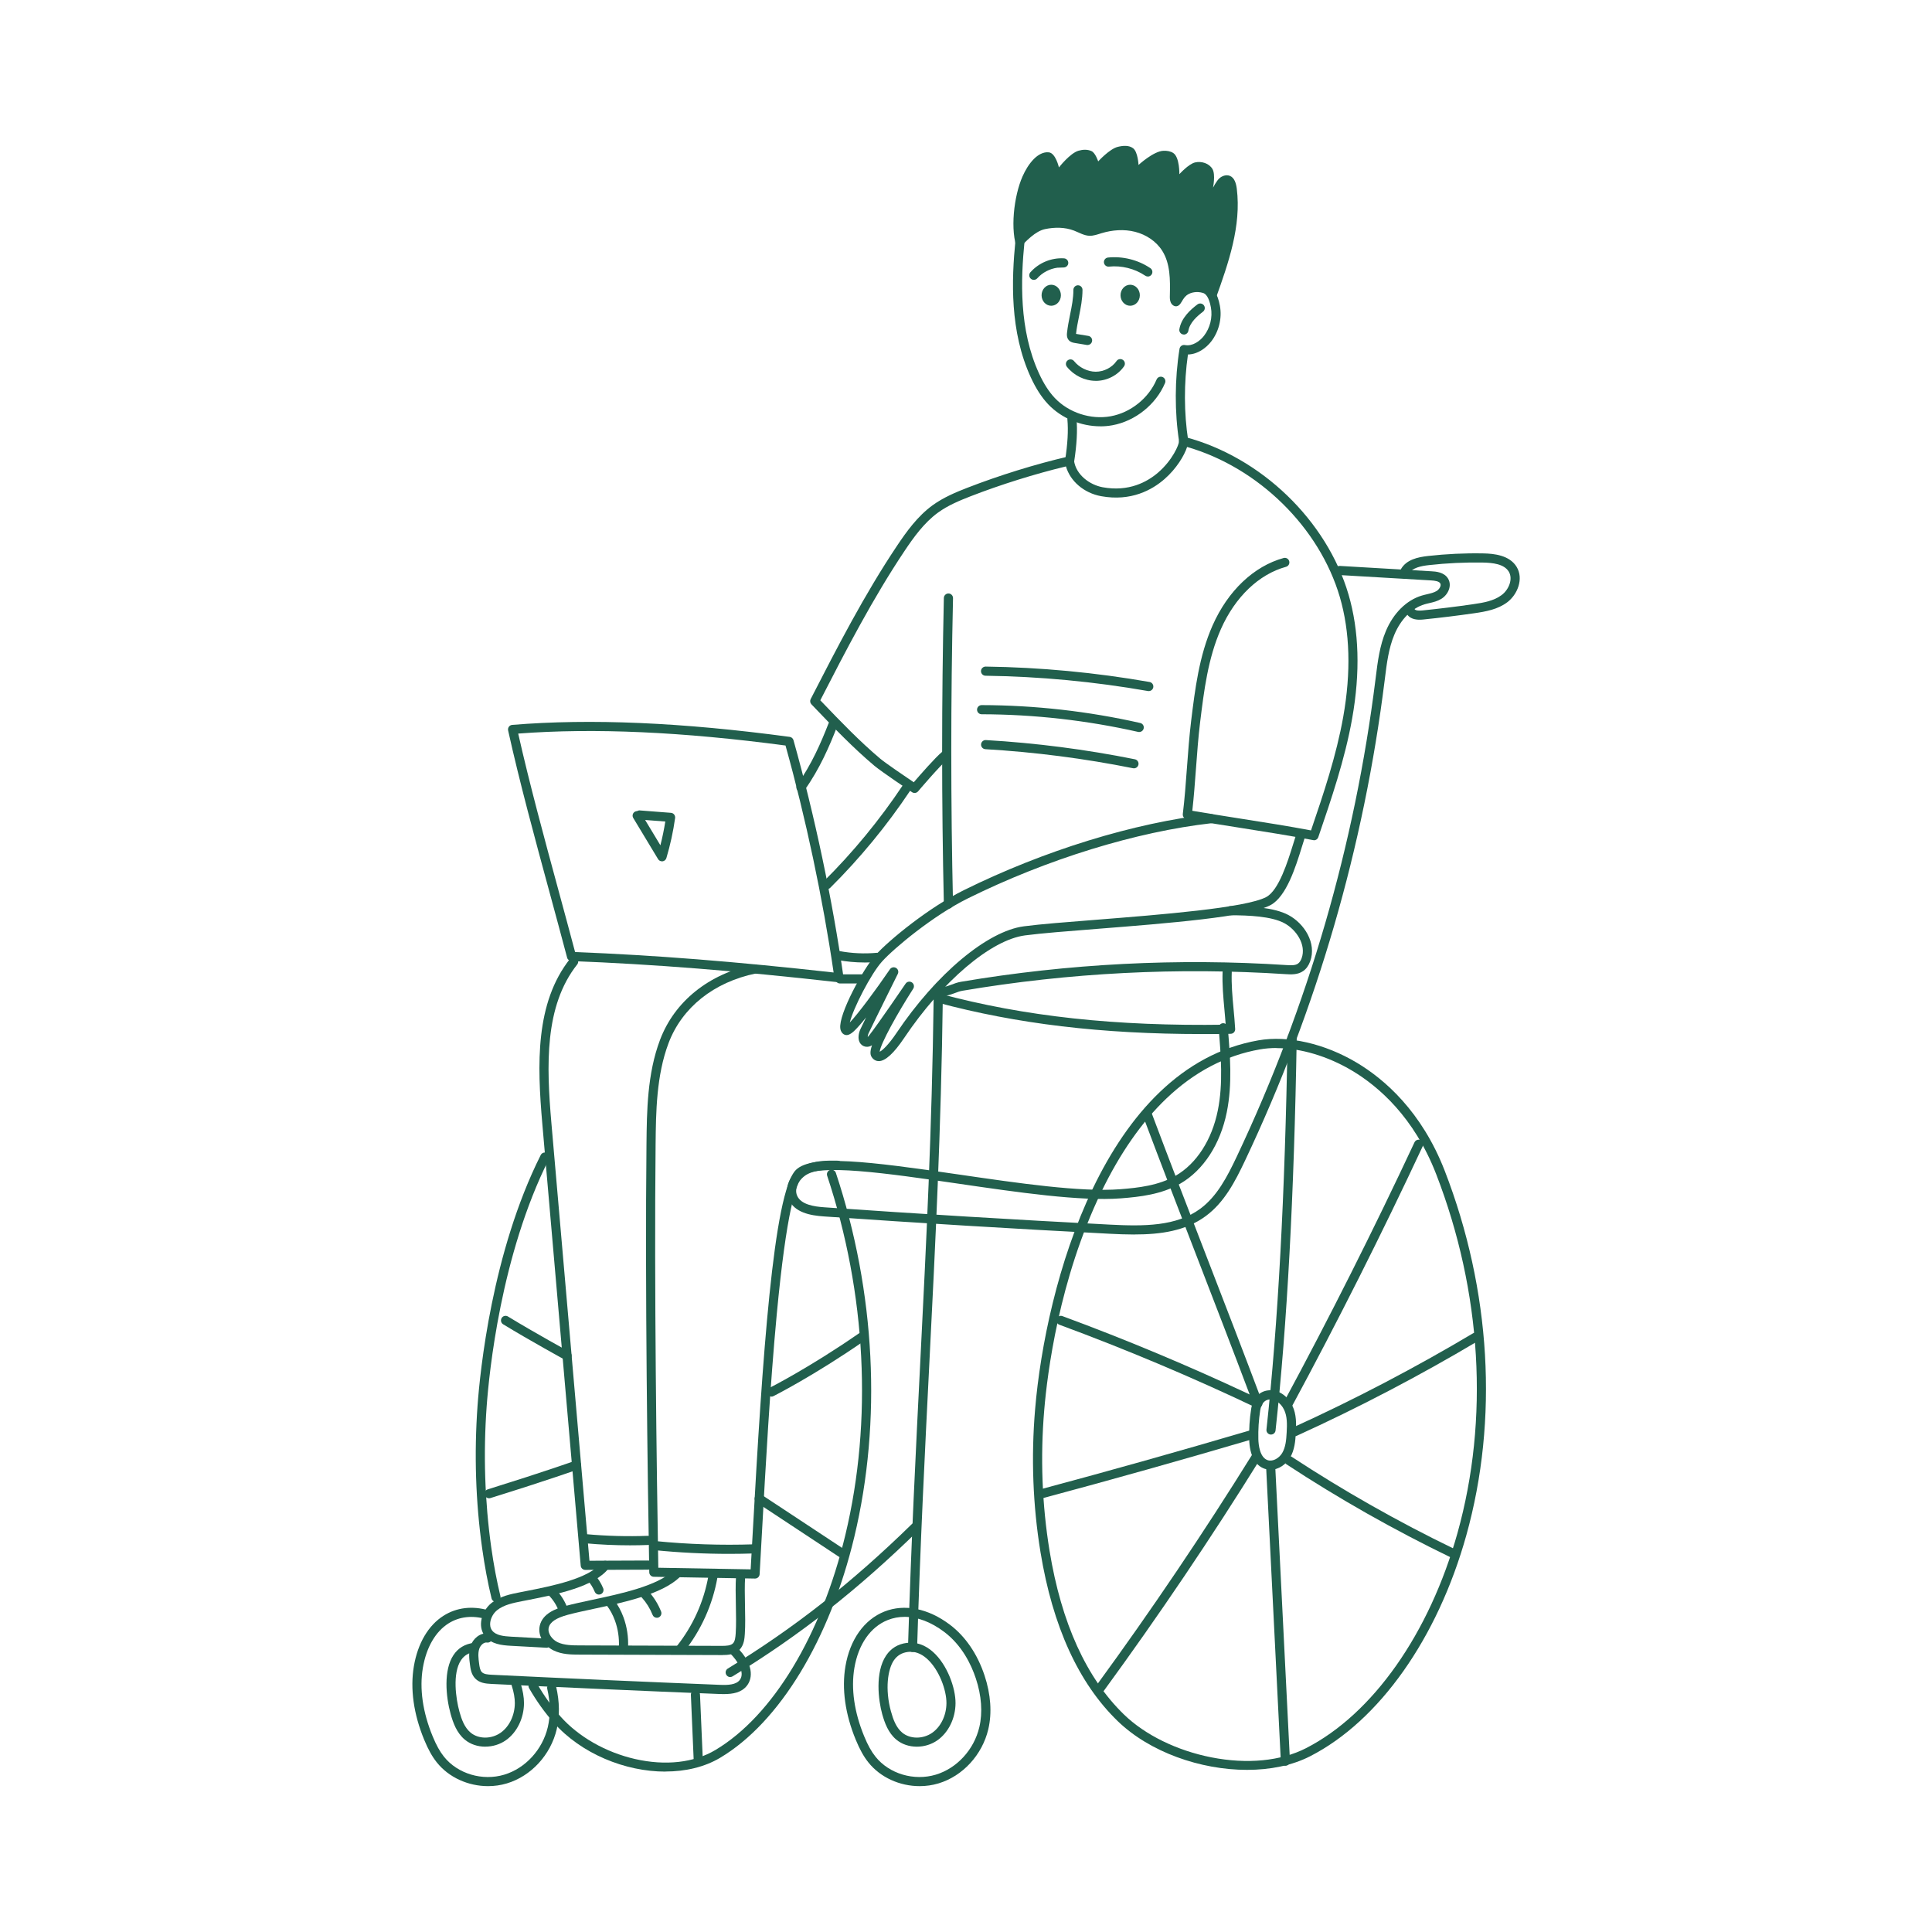 <?xml version="1.0" encoding="UTF-8"?> <svg xmlns="http://www.w3.org/2000/svg" id="Layer_1" data-name="Layer 1" viewBox="0 0 500 500"><defs><style> .cls-1 { fill: #215f4d; } </style></defs><path class="cls-1" d="M294.99,76.41c0-1.5-1.12-2.72-2.5-2.72s-2.5,1.22-2.5,2.72,1.12,2.72,2.5,2.72,2.5-1.22,2.5-2.72Z"></path><path class="cls-1" d="M274.56,76.41c0-1.5-1.12-2.72-2.5-2.72s-2.5,1.22-2.5,2.72,1.12,2.72,2.5,2.72,2.5-1.22,2.5-2.72Z"></path><path class="cls-1" d="M267.55,72.43c-.28,0-.56-.1-.78-.3-.49-.43-.53-1.18-.1-1.67,2.17-2.45,5.42-3.8,8.69-3.6.63.04,1.12.56,1.11,1.19,0,.63-.51,1.14-1.14,1.17l-1.54.06s-.09,0-.13,0c-1.99.27-3.89,1.25-5.22,2.75-.23.26-.56.4-.89.4Z"></path><path class="cls-1" d="M297.07,71.56c-.23,0-.45-.06-.66-.2l-.07-.04c-2.7-1.81-6.1-2.66-9.34-2.32-.65.07-1.23-.4-1.3-1.05-.07-.65.4-1.23,1.05-1.3,3.78-.39,7.75.59,10.9,2.71l.06.04c.54.36.69,1.1.33,1.64-.23.34-.6.53-.98.53Z"></path><path class="cls-1" d="M281.47,89.3c-.06,0-.13,0-.19-.02l-3.19-.53c-.35-.06-1.01-.17-1.49-.71-.59-.67-.5-1.52-.46-1.89.17-1.59.48-3.17.79-4.69.45-2.21.87-4.31.86-6.44,0-.65.53-1.18,1.18-1.19h0c.65,0,1.18.53,1.18,1.18,0,2.37-.46,4.68-.91,6.91-.3,1.47-.6,2.99-.76,4.47,0,0,0,.02,0,.02l3.18.52c.64.11,1.08.72.97,1.36-.1.58-.6.99-1.17.99ZM278.24,86.37h0Z"></path><path class="cls-1" d="M283.58,98.56s-.03,0-.05,0c-2.82-.02-5.59-1.37-7.41-3.63-.41-.51-.33-1.25.18-1.66.51-.41,1.25-.33,1.66.18,1.36,1.68,3.5,2.73,5.58,2.75.01,0,.02,0,.04,0,2.11,0,4.22-1.08,5.38-2.76.37-.54,1.11-.67,1.65-.3.54.37.67,1.11.3,1.65-1.62,2.34-4.42,3.78-7.33,3.78Z"></path><path class="cls-1" d="M284.77,110.33c-5,0-10.06-2.08-13.5-5.7-1.7-1.8-3.18-4.09-4.52-7.01-5.44-11.86-4.97-25.15-3.95-35.4.06-.65.64-1.12,1.29-1.06.65.06,1.12.64,1.06,1.29-.99,9.95-1.46,22.84,3.74,34.18,1.23,2.68,2.57,4.76,4.09,6.37,3.62,3.81,9.3,5.67,14.47,4.73,5.17-.94,9.83-4.68,11.88-9.52.25-.6.95-.88,1.55-.63.6.25.88.95.63,1.55-2.35,5.56-7.7,9.85-13.63,10.93-1.02.19-2.07.28-3.11.28Z"></path><path class="cls-1" d="M306.34,115.38c-.57,0-1.08-.42-1.17-1-1.2-7.67-1.17-16.23.09-24.11.05-.32.23-.6.49-.78.26-.18.59-.25.9-.19,1.96.38,3.87-1.03,4.91-2.35,1.61-2.06,2.29-4.82,1.82-7.39-.5-2.75-1.39-3.56-2.05-3.75-3.18-.94-5.4,1.28-5.92,2.13-.34.56-1.07.73-1.63.39-.56-.34-.73-1.07-.39-1.63,1.15-1.87,4.49-4.38,8.61-3.16,1.88.56,3.13,2.44,3.71,5.6.59,3.22-.26,6.69-2.28,9.27-1.31,1.67-3.49,3.29-5.99,3.33-1.06,7.34-1.04,15.21.07,22.29.1.65-.34,1.25-.99,1.35-.06,0-.12.01-.18.01Z"></path><path class="cls-1" d="M306.39,86.58c-.07,0-.13,0-.2-.02-.64-.11-1.08-.72-.97-1.36.5-2.96,2.91-5.08,4.68-6.42.52-.39,1.26-.29,1.66.23.39.52.29,1.26-.23,1.66-1.45,1.1-3.42,2.8-3.78,4.93-.1.58-.6.99-1.17.99Z"></path><path class="cls-1" d="M276.82,120.47c-.06,0-.12,0-.18-.01-.65-.1-1.09-.7-.99-1.35.66-4.3.85-7.66.59-10.57-.06-.65.42-1.22,1.08-1.28.65-.06,1.22.42,1.28,1.08.27,3.1.08,6.64-.61,11.13-.09.59-.59,1-1.17,1Z"></path><path class="cls-1" d="M263.37,64.75c-2.08-5.07-.95-14.09,1.25-19.07.74-1.66,1.68-3.26,2.96-4.55,1.04-1.04,2.44-1.89,3.89-1.7,1.75.23,2.58,3.9,2.58,3.9,0,0,2.88-3.71,5.09-4.33,1.09-.31,2.3-.37,3.33.1,1.03.46,1.74,2.67,1.74,2.67,0,0,2.93-3.23,5.06-3.76,1.34-.33,2.88-.47,3.98.36,1.25.95,1.4,4.32,1.4,4.32,0,0,3.88-3.58,6.46-3.67.89-.03,1.82.1,2.56.6,1.64,1.12,1.55,5.46,1.55,5.46,0,0,2.37-2.64,4.05-3.04,1.68-.39,3.65.22,4.52,1.71.83,1.42.14,4.81.14,4.81,0,0,.91-1.76,1.64-2.41.73-.65,1.8-1.01,2.71-.64,1.23.49,1.63,2.01,1.8,3.32,1.2,9.66-2.15,19.24-5.44,28.4-.91-1.33-2.82-2.06-4.43-2.03-1.61.03-3.19.93-4.04,2.3-.45.71-.84,1.65-1.68,1.76-.64.09-1.24-.4-1.5-.99-.26-.59-.25-1.26-.23-1.9.09-3.93.13-8.13-1.97-11.46-1.56-2.48-4.19-4.2-7.04-4.92-2.84-.72-5.88-.49-8.68.36-1.02.31-2.05.7-3.12.67-1.41-.05-2.67-.83-3.99-1.34-2.37-.91-5.02-.91-7.5-.39-2.48.52-4.92,3.03-7.11,5.45Z"></path><path class="cls-1" d="M340.1,217.45c-.07,0-.15,0-.22-.02-6.08-1.17-12.57-2.19-18.85-3.18-4.63-.73-9.41-1.48-13.95-2.28-.62-.11-1.04-.68-.97-1.31.48-3.92.78-8.01,1.07-11.96.29-3.98.6-8.09,1.08-12.07,1.02-8.3,2.07-16.89,5.56-24.78,3.97-8.96,10.67-15.32,18.38-17.44.63-.17,1.28.2,1.45.83.17.63-.2,1.28-.83,1.45-7.03,1.93-13.17,7.81-16.85,16.12-3.35,7.57-4.38,15.98-5.38,24.11-.48,3.92-.78,8.01-1.07,11.96-.27,3.61-.54,7.32-.95,10.95,4.18.72,8.56,1.41,12.8,2.08,5.95.93,12.1,1.9,17.92,3,3.25-9.53,6.56-19.38,8.34-29.41,2.05-11.55,1.75-21.98-.88-30.98-5.29-18.05-21.08-33.52-39.53-38.85-.71,2.22-2.77,5.63-5.83,8.3-3.21,2.81-8.66,5.86-16.43,4.44-4.44-.81-8-3.89-9.09-7.7-8,1.92-16.92,4.71-24.67,7.72-2.84,1.11-5.84,2.34-8.43,4.22-3.62,2.62-6.37,6.49-8.66,9.91-8.23,12.3-15.15,25.69-21.82,38.68l.42.43c4.79,5,9.74,10.16,15.09,14.67,1.41,1.18,6.59,4.7,8.68,6.11,1.6-1.86,5.55-6.39,7.34-7.87.5-.42,1.25-.35,1.67.16.42.5.35,1.25-.16,1.67-2.07,1.71-7.68,8.32-7.73,8.39-.39.46-1.06.55-1.56.22-.32-.21-7.89-5.28-9.76-6.85-5.45-4.59-10.45-9.8-15.28-14.85l-1-1.04c-.35-.36-.43-.91-.2-1.36,6.82-13.28,13.87-27.01,22.34-39.66,2.4-3.59,5.3-7.66,9.23-10.51,2.82-2.04,6.1-3.4,8.96-4.51,8.23-3.2,17.77-6.16,26.17-8.1.33-.08.67,0,.94.18.27.19.46.49.5.82.5,3.77,4.11,6.35,7.43,6.96,6.75,1.24,11.51-1.37,14.31-3.77,3.8-3.26,5.45-7.29,5.43-8.06-.01-.37.15-.74.45-.97.29-.23.68-.32,1.04-.23,19.74,5.19,36.78,21.59,42.4,40.8,2.74,9.36,3.06,20.14.94,32.06-1.87,10.56-5.38,20.81-8.77,30.74-.17.49-.62.8-1.12.8Z"></path><path class="cls-1" d="M227.43,274.61s0,0-.01,0c-.74,0-1.39-.37-1.82-1.03-.33-.51-.54-1.22.07-3.07-.45.29-1.02.49-1.68.37-.66-.12-1.2-.52-1.51-1.11-.55-1.07-.23-2.53.21-3.45.33-.71.85-1.77,1.45-3.01-.66.83-1.26,1.54-1.78,2.13-1.48,1.67-2.8,2.99-4.03,2.21-.33-.21-.75-.65-.86-1.49-.49-3.71,6.04-15.6,9.05-18.92,3.7-4.09,13.99-12.45,22.91-16.86,20.78-10.28,44.07-17.45,63.9-19.69.65-.07,1.24.39,1.31,1.04.07.65-.39,1.23-1.04,1.31-19.57,2.21-42.57,9.3-63.11,19.46-8.96,4.43-19.07,12.85-22.21,16.33-2.88,3.18-7.5,12.17-8.35,15.79,2.19-2.31,6.67-8.34,10.38-13.77.35-.51,1.04-.67,1.58-.35.54.31.74.99.46,1.55-.06.12-5.9,11.87-7.52,15.28-.19.39-.26.79-.27,1.06.08-.08.19-.2.33-.37,2.21-2.77,9.41-13.34,9.48-13.45.36-.54,1.09-.68,1.63-.32.54.36.69,1.08.34,1.63-4.13,6.43-8.44,14.21-8.68,16.31.72-.32,2.36-1.88,4.36-4.86,10.25-15.27,23.5-26.36,32.96-27.6,4.24-.56,10.99-1.09,18.8-1.7,16.31-1.29,38.65-3.05,43.93-5.88,3.26-1.75,5.57-9.21,6.95-13.66.27-.87.5-1.62.71-2.25.21-.62.88-.95,1.5-.74.62.21.95.88.74,1.5-.2.6-.43,1.33-.69,2.19-1.58,5.11-3.98,12.84-8.1,15.05-5.72,3.06-26.51,4.7-44.86,6.15-7.78.61-14.5,1.14-18.68,1.69-8.83,1.16-21.41,11.84-31.3,26.57-2.66,3.96-4.86,5.97-6.55,5.97ZM227.66,272.46s0,0,0,0h0ZM219.83,265.89h0,0Z"></path><path class="cls-1" d="M217.12,254.21s-.09,0-.13,0c-26.52-2.98-47.84-4.67-69.12-5.49-.52-.02-.97-.38-1.1-.88-1.44-5.46-2.95-11-4.54-16.87-3.81-14.01-7.75-28.5-10.73-41.93-.07-.33,0-.68.2-.96.2-.28.51-.45.86-.48,20.39-1.67,43.88-.65,71.81,3.1.47.06.85.4.98.85,5.51,19.61,10.1,41.38,12.94,61.31.05.36-.07.73-.32.99-.22.23-.53.36-.85.36ZM148.84,246.39c20.64.81,41.38,2.45,66.9,5.29-2.8-19.16-7.2-39.92-12.45-58.74-26.8-3.56-49.46-4.58-69.18-3.09,2.93,13,6.73,26.97,10.4,40.49,1.51,5.57,2.95,10.85,4.32,16.04Z"></path><path class="cls-1" d="M171.32,222.91c-.41,0-.8-.21-1.01-.57l-6.42-10.64c-.34-.56-.16-1.29.4-1.62.19-.11.4-.17.61-.17.2-.13.45-.19.71-.17l8.03.62c.33.03.63.18.83.44.2.25.29.58.25.9-.49,3.5-1.25,6.98-2.26,10.37-.13.45-.52.78-.98.84-.05,0-.1,0-.15,0ZM166.96,212.21l3.95,6.55c.52-2.03.94-4.08,1.27-6.15l-5.22-.4Z"></path><path class="cls-1" d="M223.25,254.52h-5.88c-.65,0-1.18-.53-1.18-1.18s.53-1.18,1.18-1.18h5.88c.65,0,1.18.53,1.18,1.18s-.53,1.18-1.18,1.18Z"></path><path class="cls-1" d="M223.69,249.09c-2.32,0-4.63-.22-6.91-.64-.64-.12-1.06-.74-.94-1.38.12-.64.74-1.06,1.38-.94,3.21.6,6.48.75,9.73.45.66-.06,1.23.42,1.29,1.07.06.65-.42,1.23-1.07,1.29-1.16.11-2.32.16-3.47.16Z"></path><path class="cls-1" d="M207.28,204.95c-.24,0-.48-.07-.68-.22-.53-.38-.66-1.12-.28-1.65,3.74-5.26,6.18-10.94,8.08-15.8.24-.61.92-.91,1.53-.67.61.24.91.92.67,1.53-1.95,5-4.46,10.84-8.35,16.31-.23.32-.6.5-.96.5Z"></path><path class="cls-1" d="M214.04,230.1c-.3,0-.61-.12-.84-.35-.46-.46-.46-1.21,0-1.67,7.57-7.52,14.41-15.83,20.34-24.7.36-.54,1.1-.69,1.64-.33.54.36.69,1.1.33,1.64-6.01,9-12.96,17.44-20.64,25.07-.23.23-.53.34-.83.34Z"></path><path class="cls-1" d="M245.45,235.16c-.64,0-1.17-.51-1.18-1.16-.6-26.3-.59-52.96,0-79.25.01-.65.56-1.17,1.21-1.16.65.01,1.17.56,1.16,1.21-.6,26.26-.6,52.89,0,79.15.01.65-.5,1.19-1.16,1.21,0,0-.02,0-.03,0Z"></path><path class="cls-1" d="M297.31,178.86c-.07,0-.14,0-.21-.02-13.85-2.43-28-3.77-42.05-3.96-.65,0-1.18-.55-1.17-1.2,0-.65.56-1.17,1.2-1.17,14.18.19,28.46,1.54,42.43,3.99.64.11,1.07.73.96,1.37-.1.57-.6.98-1.16.98Z"></path><path class="cls-1" d="M294.82,189.45c-.09,0-.17,0-.26-.03-13.28-3-26.91-4.54-40.52-4.57-.65,0-1.18-.53-1.18-1.19,0-.65.54-1.18,1.19-1.18,13.79.03,27.59,1.59,41.04,4.63.64.14,1.04.78.89,1.41-.12.55-.61.92-1.15.92Z"></path><path class="cls-1" d="M293.46,198.84c-.08,0-.16,0-.23-.02-12.56-2.52-25.42-4.18-38.22-4.93-.65-.04-1.15-.6-1.11-1.25.04-.65.6-1.15,1.25-1.11,12.9.75,25.87,2.42,38.55,4.97.64.13,1.06.75.93,1.39-.11.56-.61.95-1.16.95Z"></path><path class="cls-1" d="M244.11,257.76c-.72,0-1.47-.17-2.26-.65-.56-.34-.74-1.06-.4-1.62.34-.56,1.07-.74,1.62-.4.91.55,1.7.29,3.15-.26.73-.28,1.57-.59,2.5-.75,27.78-4.7,56.11-6.15,84.22-4.32,1.22.08,2.29.11,2.98-.38.48-.34.78-.94.94-1.39,1.26-3.46-1.36-7.41-4.51-9.09-3.35-1.78-9.19-2.02-13.9-2.03-.65,0-1.18-.53-1.18-1.19,0-.65.53-1.18,1.18-1.18h0c4.98.01,11.19.28,15,2.31,4.11,2.19,7.34,7.27,5.62,11.98-.4,1.11-1.01,1.96-1.8,2.51-1.43,1.01-3.2.89-4.5.81-27.93-1.82-56.08-.38-83.67,4.29-.71.12-1.39.38-2.06.63-.91.34-1.9.71-2.95.71Z"></path><path class="cls-1" d="M195.39,408.53s-.01,0-.02,0l-26.18-.46c-.64-.01-1.15-.53-1.16-1.16-.44-25.29-1.11-73.3-.72-110.81.09-8.53.19-18.19,3.5-26.97,3.77-9.99,12.63-17.1,24.33-19.52.64-.13,1.27.28,1.4.92.13.64-.28,1.27-.92,1.4-10.89,2.25-19.12,8.82-22.6,18.04-3.16,8.39-3.26,17.83-3.35,26.16-.38,36.92.27,84.04.7,109.6l23.9.42c.17-2.97.36-6.31.56-9.92,2.44-44.15,5.32-87.73,11.17-93.47,4.1-4.02,18.65-2.23,42.13,1.2,15.49,2.26,31.5,4.6,41.79,3.81,4.64-.36,9.95-.95,14.37-3.51,5.38-3.12,9.35-9.27,10.88-16.88,1.41-6.98.8-14.26.22-21.29-.05-.65.43-1.22,1.08-1.28.65-.05,1.22.43,1.28,1.08.6,7.2,1.22,14.65-.26,21.96-1.67,8.28-6.05,15.01-12.01,18.46-4.84,2.81-10.48,3.44-15.37,3.82-10.55.81-26.7-1.55-42.31-3.83-17.98-2.62-36.57-5.34-40.13-1.85-1.65,1.62-4.14,9.12-6.64,35.64-1.73,18.35-2.94,40.27-3.82,56.27-.23,4.08-.43,7.81-.62,11.06-.04.63-.56,1.11-1.18,1.11Z"></path><path class="cls-1" d="M311.04,267.61c-25.96,0-47.9-2.63-68.52-8.17-.63-.17-1-.82-.84-1.45.17-.63.82-1,1.45-.84,22.03,5.92,45.6,8.48,74.08,8.04-.09-1.32-.22-2.63-.33-3.91-.29-3.17-.6-6.44-.47-9.83.02-.65.57-1.16,1.23-1.14.65.02,1.16.57,1.14,1.23-.12,3.24.16,6.29.46,9.53.16,1.69.32,3.44.42,5.23.02.32-.1.64-.31.87-.22.24-.52.37-.85.38-2.52.05-5.01.07-7.46.07Z"></path><path class="cls-1" d="M151.47,406.29c-.61,0-1.13-.47-1.18-1.08l-9.94-114.37c-1.33-15.33-1.88-31.26,7.18-42.71.41-.51,1.15-.6,1.66-.19.51.41.6,1.15.19,1.66-8.52,10.77-7.97,26.18-6.68,41.04l9.85,113.28,15.16-.06h0c.65,0,1.18.53,1.18,1.18,0,.65-.52,1.18-1.18,1.19l-16.25.06h0Z"></path><path class="cls-1" d="M187,428.33c-.08,0-.16,0-.24,0-4.64-.02-11.49-.04-18.35-.06-6.89-.02-13.78-.04-18.44-.06-2.12,0-4.52-.02-6.69-1.07-2.24-1.08-4.2-3.61-3.6-6.36.69-3.17,4.09-4.44,6.59-5.13,1.98-.54,4.4-1.06,6.97-1.61,7.5-1.6,16.84-3.59,21.02-7.56.47-.45,1.22-.43,1.67.04.45.47.43,1.22-.04,1.67-4.67,4.43-14.37,6.5-22.16,8.16-2.53.54-4.91,1.05-6.83,1.57-3.03.83-4.59,1.89-4.9,3.35-.32,1.48.92,3.06,2.31,3.73,1.69.81,3.81.82,5.67.83,4.65.02,11.55.04,18.43.06,6.86.02,13.72.04,18.35.06,1.15,0,2.33-.04,2.93-.65.53-.54.64-1.54.71-2.61.14-2.17.09-4.76.04-7.26-.05-2.55-.11-5.2.04-7.47.04-.65.6-1.15,1.26-1.1.65.04,1.15.61,1.1,1.26-.14,2.17-.09,4.76-.04,7.26.05,2.55.11,5.2-.04,7.47-.08,1.16-.19,2.91-1.39,4.12-1.27,1.28-3.14,1.35-4.38,1.35Z"></path><path class="cls-1" d="M141.43,426.43s-.04,0-.07,0l-9.18-.5c-2.36-.13-5.01-.43-6.62-2.43-.85-1.06-1.21-2.39-1.04-3.86.21-1.82,1.25-3.67,2.73-4.83,2.19-1.72,4.87-2.25,7.47-2.76l1.64-.32c6.43-1.27,16.15-3.19,19.32-7.33.4-.52,1.14-.62,1.66-.22.52.4.62,1.14.22,1.66-3.72,4.85-13.55,6.79-20.74,8.21l-1.64.32c-2.32.46-4.73.93-6.47,2.3-1,.78-1.7,2.03-1.84,3.24-.07.58-.03,1.41.53,2.11.99,1.24,2.97,1.44,4.9,1.55l9.18.5c.65.04,1.15.59,1.12,1.25-.03.63-.56,1.12-1.18,1.12Z"></path><path class="cls-1" d="M161.35,427.43s-.04,0-.06,0c-.65-.03-1.16-.59-1.12-1.24.11-2.3-.24-4.66-1.04-6.83-.54-1.47-1.25-2.78-2.1-3.87-.4-.52-.31-1.26.21-1.66.52-.4,1.26-.31,1.66.21,1.01,1.29,1.83,2.81,2.46,4.52.9,2.46,1.31,5.14,1.18,7.76-.03.63-.55,1.12-1.18,1.12Z"></path><path class="cls-1" d="M145.84,418.05c-.49,0-.95-.31-1.12-.8-.56-1.67-1.52-3.2-2.76-4.44-.46-.46-.47-1.21,0-1.67.46-.46,1.21-.47,1.67,0,1.5,1.5,2.66,3.35,3.34,5.36.21.62-.12,1.29-.74,1.5-.13.04-.25.06-.38.06Z"></path><path class="cls-1" d="M155.01,412.68c-.46,0-.9-.27-1.09-.73-.45-1.08-1.07-2.07-1.83-2.95-.43-.49-.38-1.24.11-1.67.49-.43,1.24-.38,1.67.11.93,1.07,1.68,2.28,2.23,3.59.25.6-.03,1.3-.63,1.55-.15.06-.3.09-.46.09Z"></path><path class="cls-1" d="M169.99,418.68c-.47,0-.92-.28-1.1-.75-.66-1.65-1.59-3.16-2.78-4.48-.44-.49-.4-1.23.09-1.67s1.23-.4,1.67.09c1.38,1.53,2.46,3.28,3.22,5.19.24.61-.06,1.29-.66,1.54-.14.06-.29.08-.44.08Z"></path><path class="cls-1" d="M176.07,427.96c-.26,0-.52-.08-.74-.26-.51-.41-.6-1.15-.19-1.66,4.2-5.27,7.03-11.57,8.2-18.21.11-.64.73-1.07,1.37-.96.64.11,1.07.73.96,1.37-1.23,7.03-4.23,13.69-8.68,19.27-.23.29-.58.45-.93.45Z"></path><path class="cls-1" d="M163.05,399.93c-3.87,0-7.76-.18-11.59-.53-.65-.06-1.13-.64-1.07-1.29.06-.65.63-1.13,1.29-1.07,5.29.48,10.67.63,15.98.43.64-.02,1.2.49,1.23,1.14.02.65-.49,1.2-1.14,1.23-1.56.06-3.12.09-4.69.09Z"></path><path class="cls-1" d="M188.73,402.14c-6.45,0-12.92-.32-19.32-.96-.65-.06-1.12-.64-1.06-1.29.06-.65.65-1.12,1.29-1.06,8.42.84,16.98,1.12,25.44.84.65-.02,1.2.49,1.22,1.14.02.65-.49,1.2-1.14,1.22-2.14.07-4.28.11-6.43.11Z"></path><path class="cls-1" d="M293.53,319.49c-2.12,0-4.27-.09-6.45-.2-24.52-1.27-49.37-2.77-73.86-4.48-3.46-.24-7.62-.97-9.11-4.45-1.43-3.34.85-7.05,3.77-8.58,2.85-1.49,6.22-1.44,8.93-1.4.65.01,1.17.55,1.16,1.2-.01.65-.54,1.18-1.2,1.16-2.57-.04-5.47-.08-7.79,1.13-2,1.05-3.56,3.53-2.69,5.56.99,2.31,4.31,2.83,7.1,3.02,24.48,1.71,49.31,3.21,73.82,4.48,8.8.45,17.22.48,23.45-4.13,4.32-3.21,6.92-8.21,9.42-13.49,18.48-39.07,30.55-80.63,35.9-123.52l.07-.55c.49-3.99,1.01-8.11,2.61-11.92,1.96-4.66,5.35-8.01,9.31-9.19.46-.14.92-.24,1.37-.35.9-.21,1.75-.41,2.44-.82.71-.43,1.3-1.41.95-1.99-.34-.56-1.4-.7-2.38-.76l-23.72-1.39c-.65-.04-1.15-.6-1.11-1.25s.6-1.15,1.25-1.11l23.72,1.39c1.05.06,3.25.19,4.27,1.9,1.1,1.84-.02,4.19-1.76,5.24-1.01.61-2.08.86-3.12,1.1-.43.1-.83.19-1.22.31-3.28.98-6.12,3.84-7.8,7.84-1.48,3.51-1.97,7.47-2.44,11.29l-.07.55c-5.38,43.14-17.52,84.94-36.11,124.23-2.63,5.56-5.39,10.85-10.15,14.38-5.24,3.88-11.66,4.79-18.53,4.79Z"></path><path class="cls-1" d="M367.38,160.38c-1.09,0-2.59-.24-3.35-1.58-.32-.57-.12-1.29.45-1.61.57-.32,1.29-.12,1.61.45.11.19.52.49,2.07.34,4.3-.44,8.66-.97,12.94-1.59,2.95-.42,5.56-.9,7.56-2.42,1.81-1.37,2.96-4.12,1.81-6.03-1.21-2-4.2-2.3-6.67-2.35-4.66-.08-9.36.14-13.99.66-2.06.23-4.29.68-5.19,2.21-.33.56-1.06.75-1.62.42-.56-.33-.75-1.05-.42-1.62,1.43-2.44,4.32-3.07,6.97-3.37,4.73-.53,9.54-.76,14.3-.67,2.83.05,6.81.47,8.65,3.48,1.88,3.09.22,7.15-2.39,9.14-2.45,1.86-5.49,2.43-8.66,2.88-4.31.62-8.7,1.16-13.03,1.6-.23.02-.59.06-1.01.06Z"></path><path class="cls-1" d="M187.32,438.43c-.36,0-.72,0-1.08-.02-19.6-.78-39.47-1.66-59.06-2.61-1.51-.07-3.07-.24-4.2-1.41-1.03-1.06-1.22-2.56-1.35-3.56-.19-1.44-.42-3.22.16-4.91.61-1.77,2.43-3.48,4.59-3.17.65.1,1.09.7,1,1.34-.1.65-.7,1.09-1.34,1-.85-.13-1.71.73-2,1.6-.4,1.16-.21,2.58-.05,3.83.12.94.26,1.76.71,2.22.53.55,1.54.64,2.62.69,19.58.95,39.45,1.83,59.04,2.61,2.06.08,4.1-.01,5.07-1.24,1.55-1.97-.77-5.21-2.39-6.82-.46-.46-.47-1.21,0-1.67.46-.46,1.21-.47,1.67,0,4.32,4.29,4.16,7.96,2.58,9.96-1.41,1.78-3.63,2.16-5.94,2.16Z"></path><path class="cls-1" d="M188.98,434.02c-.4,0-.79-.2-1.01-.57-.34-.56-.17-1.29.39-1.63,17.28-10.57,32-22.13,47.72-37.48.47-.46,1.22-.45,1.67.02.46.47.45,1.22-.02,1.67-15.85,15.48-30.7,27.14-48.14,37.81-.19.12-.41.17-.62.17Z"></path><path class="cls-1" d="M236.18,427.54s-.02,0-.04,0c-.65-.02-1.17-.57-1.15-1.22.82-27.12,2.02-50.93,3.18-73.96,1.55-30.84,3.02-59.97,3.46-94.07,0-.65.54-1.17,1.2-1.17.65,0,1.18.55,1.17,1.2-.45,34.15-1.91,63.3-3.47,94.16-1.16,23.02-2.36,46.82-3.18,73.91-.02.64-.55,1.15-1.18,1.15Z"></path><path class="cls-1" d="M237.28,452.04c-1.96,0-3.87-.61-5.33-1.84-2.08-1.75-3-4.32-3.64-6.6h0c-.99-3.58-1.89-10.79,1-15.13,1.26-1.89,3.07-3,5.37-3.29,2.38-.3,4.72.5,6.77,2.33,3.69,3.28,5.87,9.34,5.84,13.3-.03,3.89-1.82,7.55-4.67,9.56-1.58,1.12-3.49,1.67-5.35,1.67ZM230.6,442.97c.53,1.94,1.29,4.09,2.88,5.42,2.04,1.72,5.39,1.73,7.79.04,2.24-1.58,3.65-4.51,3.67-7.65.03-3.36-1.9-8.71-5.05-11.51-1.55-1.38-3.2-1.97-4.91-1.75-1.61.2-2.82.94-3.7,2.25-1.47,2.21-2.32,7.28-.69,13.19h0Z"></path><path class="cls-1" d="M237.99,462.25c-5.11,0-10.14-2.23-13.26-6.15-1.21-1.52-2.22-3.33-3.26-5.85-2.74-6.63-3.66-13.21-2.67-19.03l1.17.2-1.17-.2c1.18-6.92,4.85-12.07,10.08-14.15,5.19-2.06,11.36-.82,16.94,3.39,4.03,3.04,7.13,7.59,8.98,13.15,1.62,4.89,1.96,9.7.97,13.92-1.56,6.63-6.62,12.13-12.88,14.01-1.59.48-3.24.71-4.88.71ZM234.11,418.44c-1.51,0-2.98.27-4.37.83-4.44,1.76-7.58,6.26-8.62,12.35-.92,5.38-.04,11.51,2.53,17.73.95,2.31,1.86,3.94,2.93,5.28,3.54,4.44,9.96,6.35,15.61,4.65,5.47-1.65,9.89-6.47,11.26-12.29.89-3.79.58-8.16-.91-12.63-1.18-3.56-3.56-8.53-8.16-12.01-3.42-2.58-6.94-3.91-10.27-3.91Z"></path><path class="cls-1" d="M125.6,452.04c-1.96,0-3.87-.61-5.33-1.84-2.08-1.75-3-4.32-3.64-6.6-1.28-4.62-1.85-11.4.73-15.27,1.2-1.81,2.95-2.86,5.19-3.15.65-.08,1.24.38,1.32,1.03.08.65-.38,1.24-1.03,1.32-1.55.2-2.7.89-3.52,2.11-2.29,3.43-1.34,9.99-.42,13.33.53,1.93,1.29,4.09,2.88,5.42,2.04,1.72,5.39,1.73,7.79.04,2.24-1.58,3.65-4.51,3.67-7.65.01-1.31-.28-2.92-.81-4.56-.2-.62.14-1.29.76-1.49.62-.2,1.29.14,1.49.76.61,1.87.94,3.76.93,5.31-.03,3.89-1.82,7.55-4.67,9.56-1.58,1.12-3.49,1.67-5.35,1.67Z"></path><path class="cls-1" d="M126.3,462.25c-5.1,0-10.14-2.23-13.26-6.15-1.21-1.52-2.22-3.33-3.26-5.85-2.74-6.63-3.66-13.21-2.67-19.03,1.01-5.95,3.75-10.6,7.71-13.09,3.37-2.12,7.39-2.6,11.63-1.38.63.18.99.84.81,1.46-.18.63-.84.99-1.46.81-3.58-1.03-6.94-.64-9.72,1.11-3.38,2.13-5.74,6.21-6.64,11.49-.92,5.38-.04,11.51,2.53,17.73.95,2.31,1.86,3.94,2.93,5.28,3.54,4.44,9.96,6.35,15.61,4.65,5.47-1.65,9.89-6.47,11.26-12.29.71-3.03.67-6.37-.14-9.91-.15-.64.25-1.27.89-1.42.64-.15,1.27.25,1.42.89.89,3.89.94,7.59.14,10.98-1.56,6.63-6.62,12.13-12.89,14.01-1.59.48-3.24.71-4.88.71Z"></path><g><path class="cls-1" d="M322.73,458.04c-12.01,0-25.16-4.57-33.48-12.63-10.1-9.78-16.82-24.49-19.97-43.71h0c-1.98-12.09-2.45-24.55-1.39-37.03,2.71-32.16,17.93-88.44,57.77-95.43,7.66-1.34,17.2.83,25.52,5.81,7.06,4.23,16.74,12.52,22.73,27.99,11.95,30.88,13.92,64.37,5.57,94.3-7.44,26.65-22.54,48.02-40.41,57.17-4.68,2.4-10.37,3.53-16.34,3.53ZM330.36,271.22c-1.48,0-2.92.12-4.29.36-8.86,1.55-17,5.83-24.2,12.7-6.36,6.07-12.02,14.18-16.82,24.11-10.98,22.71-14.01,47.07-14.8,56.49-1.04,12.28-.57,24.55,1.37,36.45h0c3.06,18.71,9.54,32.97,19.28,42.4,5.46,5.29,13.7,9.32,22.6,11.07,9.26,1.82,17.96.97,24.49-2.37,17.29-8.85,31.94-29.68,39.21-55.7,8.22-29.45,6.27-62.41-5.5-92.81-5.74-14.85-14.99-22.78-21.74-26.81-6.34-3.79-13.38-5.86-19.6-5.86Z"></path><path class="cls-1" d="M328.94,371.26s-.09,0-.13,0c-.65-.07-1.12-.65-1.05-1.3,3-27.45,4.79-60.62,5.47-101.42.01-.65.55-1.17,1.2-1.16.65.01,1.17.55,1.16,1.2-.68,40.87-2.48,74.11-5.48,101.63-.07.61-.58,1.05-1.17,1.05Z"></path><path class="cls-1" d="M328.8,380.36c-.47,0-.95-.07-1.43-.22-2.52-.81-3.97-3.52-4.08-7.63-.07-2.63.1-5.29.51-7.89.41-2.66,1.99-4.44,4.22-4.77,2.53-.38,5.12,1.2,6.44,3.94,1.07,2.21,1.03,4.68.9,7.02-.12,2.18-.33,4.46-1.49,6.42-1.01,1.71-2.95,3.14-5.06,3.14ZM328.73,362.17c-.12,0-.24,0-.36.03-1.18.18-1.97,1.17-2.23,2.8h0c-.38,2.46-.54,4.97-.48,7.46.04,1.41.35,4.76,2.44,5.44,1.38.44,2.98-.6,3.73-1.86.89-1.5,1.06-3.38,1.16-5.35.12-2.12.15-4.16-.67-5.86-.9-1.86-2.42-2.65-3.6-2.65ZM324.97,364.81h0,0Z"></path><path class="cls-1" d="M333.23,364.73c-.19,0-.38-.05-.56-.14-.57-.31-.79-1.03-.48-1.6,11.88-22.02,23.28-44.69,33.88-67.36.28-.59.98-.85,1.57-.57s.85.98.57,1.57c-10.62,22.71-22.03,45.42-33.94,67.48-.21.4-.62.62-1.04.62Z"></path><path class="cls-1" d="M335.09,371.7c-.45,0-.88-.26-1.08-.69-.27-.59,0-1.3.59-1.57,15.92-7.24,31.61-15.45,46.64-24.39.56-.33,1.29-.15,1.62.41.33.56.15,1.29-.41,1.62-15.1,8.99-30.88,17.23-46.87,24.51-.16.07-.33.11-.49.11Z"></path><path class="cls-1" d="M375.82,403.1c-.17,0-.35-.04-.51-.12-14.58-7.05-28.83-15.12-42.36-24.01-.55-.36-.7-1.09-.34-1.64.36-.55,1.09-.7,1.64-.34,13.45,8.83,27.61,16.85,42.1,23.86.59.28.83.99.55,1.58-.2.42-.63.67-1.07.67Z"></path><path class="cls-1" d="M332.66,456.98c-.63,0-1.15-.49-1.18-1.12l-3.83-76.61c-.03-.65.47-1.21,1.12-1.24.65-.03,1.21.47,1.24,1.12l3.83,76.61c.03.65-.47,1.21-1.12,1.24-.02,0-.04,0-.06,0Z"></path><path class="cls-1" d="M284.76,438.01c-.24,0-.49-.07-.7-.23-.53-.39-.64-1.13-.26-1.65,14.16-19.38,27.76-39.54,40.42-59.93.34-.55,1.07-.73,1.63-.38.55.34.73,1.07.38,1.63-12.69,20.44-26.33,40.65-40.52,60.08-.23.32-.59.49-.96.49Z"></path><path class="cls-1" d="M269.58,387.76c-.52,0-1-.35-1.14-.88-.17-.63.21-1.28.84-1.45,18-4.82,36.19-9.94,54.06-15.2.63-.18,1.28.17,1.47.8.18.63-.17,1.28-.8,1.47-17.89,5.27-36.1,10.39-54.11,15.22-.1.03-.21.04-.31.04Z"></path><path class="cls-1" d="M325.55,364.39c-.17,0-.35-.04-.51-.11-16.56-7.88-33.69-15.1-50.9-21.45-.61-.23-.93-.91-.7-1.52.23-.61.91-.93,1.52-.7,16.36,6.04,32.65,12.85,48.45,20.28-4.4-11.67-8.93-23.39-13.32-34.76-4.74-12.26-9.64-24.94-14.36-37.51-.23-.61.08-1.29.69-1.52.61-.23,1.29.08,1.52.69,4.72,12.57,9.61,25.24,14.35,37.49,4.74,12.26,9.64,24.94,14.36,37.51.17.45.05.96-.31,1.29-.22.2-.51.31-.8.31Z"></path></g><g><path class="cls-1" d="M128.36,414.56c-.53,0-1.02-.36-1.15-.91-.97-4.01-1.78-8.34-2.42-12.89-1.7-12.08-2.1-24.52-1.2-36.99.64-8.84,3.71-39.65,16.35-64.85.29-.58,1-.82,1.59-.53.58.29.82,1,.53,1.59-12.45,24.81-15.47,55.23-16.11,63.96-.89,12.3-.49,24.57,1.18,36.49.63,4.47,1.43,8.73,2.38,12.66.15.64-.24,1.27-.87,1.43-.09.02-.19.03-.28.03Z"></path><path class="cls-1" d="M172.2,458.49c-10.38,0-21.74-4.59-28.92-12.69-2.32-2.61-4.45-5.6-6.34-8.88-.33-.57-.13-1.29.43-1.62.57-.33,1.29-.13,1.62.43,1.81,3.14,3.85,6,6.06,8.49,4.67,5.26,11.7,9.27,19.29,11.01,7.88,1.8,15.27.97,20.82-2.34,14.82-8.84,27.39-29.66,33.63-55.7,7.06-29.48,5.39-62.47-4.72-92.91-.21-.62.13-1.29.75-1.5.62-.21,1.29.13,1.5.75,10.25,30.85,11.94,64.3,4.78,94.2-6.38,26.64-19.36,48.02-34.72,57.18-4.06,2.42-9,3.56-14.17,3.56Z"></path><path class="cls-1" d="M199.65,361.44c-.43,0-.85-.24-1.06-.65-.29-.58-.06-1.29.52-1.59.1-.05,10.41-5.27,23.16-14.11.54-.37,1.27-.24,1.65.3.37.54.24,1.27-.3,1.65-12.9,8.94-23.34,14.23-23.45,14.28-.17.09-.35.13-.53.13Z"></path><path class="cls-1" d="M217.78,403.1c-.22,0-.45-.06-.65-.2l-21.3-14.06c-.55-.36-.7-1.09-.34-1.64.36-.55,1.09-.7,1.64-.34l21.3,14.06c.55.36.7,1.09.34,1.64-.23.34-.6.53-.99.53Z"></path><path class="cls-1" d="M180.72,456.98c-.63,0-1.15-.5-1.18-1.13l-.74-17.21c-.03-.65.48-1.2,1.13-1.23.65-.03,1.2.48,1.23,1.13l.74,17.21c.03.65-.48,1.2-1.13,1.23-.02,0-.03,0-.05,0Z"></path><path class="cls-1" d="M126.57,387.76c-.5,0-.97-.32-1.13-.83-.19-.62.15-1.29.78-1.48,15.32-4.78,22.52-7.37,22.59-7.4.61-.22,1.29.1,1.51.71.22.61-.1,1.29-.71,1.51-.07.03-7.31,2.64-22.69,7.43-.12.04-.24.05-.35.05Z"></path><path class="cls-1" d="M146.75,352.04c-.19,0-.39-.05-.57-.14-.09-.05-8.89-4.86-15.96-9.17-.56-.34-.73-1.07-.39-1.63.34-.56,1.07-.73,1.63-.39,7.02,4.28,15.78,9.07,15.87,9.12.57.31.78,1.03.47,1.61-.21.39-.62.62-1.04.62Z"></path></g></svg> 